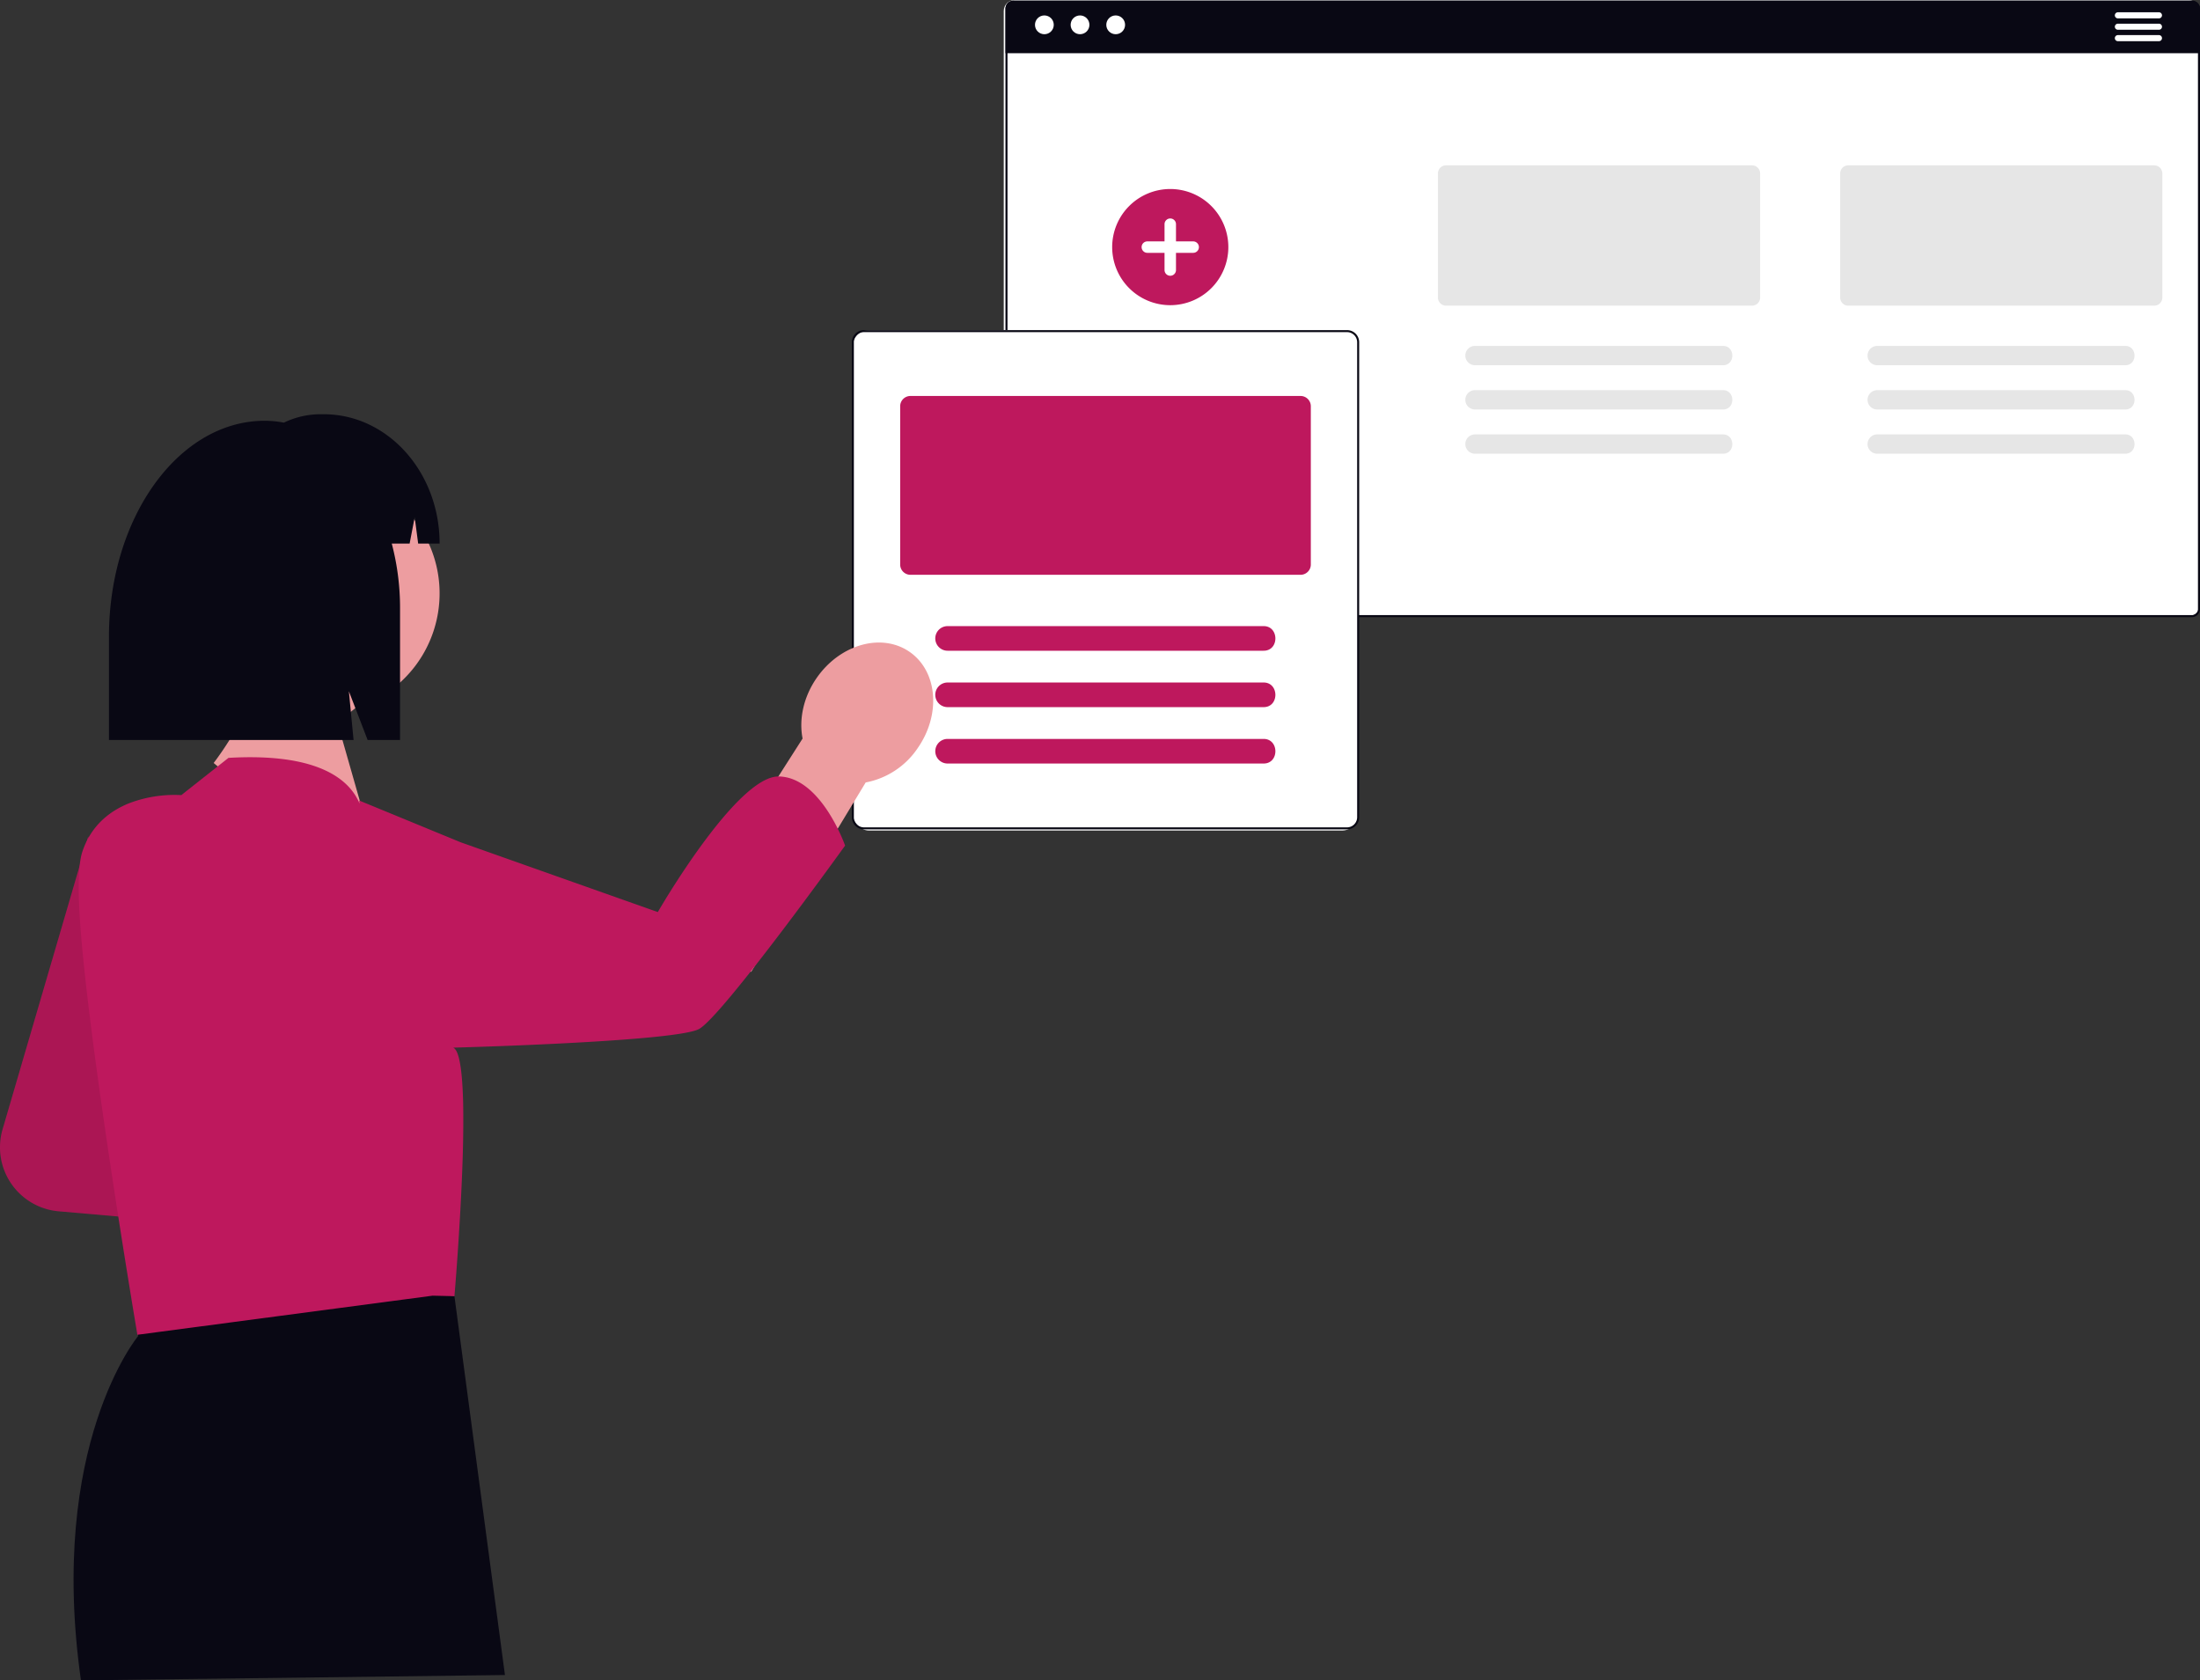 <svg xmlns="http://www.w3.org/2000/svg" width="800" height="611.008" viewBox="0 0 800 611.008" xmlns:xlink="http://www.w3.org/1999/xlink" role="img" artist="Katerina Limpitsouni" source="https://undraw.co/"><rect x="0" y="0" width="800" height="611.008" fill="#333333" stroke="none"/><g transform="translate(-185.544 -120.658)"><rect width="435" height="224" rx="4" transform="translate(550.544 120.658)" fill="#fff"/><path d="M2.94.735a2.207,2.207,0,0,0-2.2,2.2V221.231a2.207,2.207,0,0,0,2.2,2.2h428.5a2.207,2.207,0,0,0,2.2-2.2V2.94a2.207,2.207,0,0,0-2.2-2.2H2.94M2.94,0h428.5a2.94,2.94,0,0,1,2.94,2.94V221.231a2.94,2.94,0,0,1-2.94,2.94H2.94A2.94,2.94,0,0,1,0,221.231V2.94A2.94,2.94,0,0,1,2.94,0Z" transform="translate(551.167 120.891)" fill="#090814"/><path d="M2.94,0h428.5a2.94,2.94,0,0,1,2.94,2.94V19.11H0V2.94A2.94,2.94,0,0,1,2.94,0Z" transform="translate(551.167 120.891)" fill="#090814"/><circle cx="3.416" cy="3.416" r="3.416" transform="translate(561.899 126.269)" fill="#fff"/><circle cx="3.416" cy="3.416" r="3.416" transform="translate(574.865 126.269)" fill="#fff"/><circle cx="3.416" cy="3.416" r="3.416" transform="translate(587.832 126.269)" fill="#fff"/><path d="M1047.284,153.915h-14.928a1.106,1.106,0,0,0,0,2.212h14.928a1.106,1.106,0,1,0,0-2.212Z" transform="translate(-76.667 -28.79)" fill="#fff"/><path d="M1047.284,159.555h-14.928a1.106,1.106,0,0,0,0,2.212h14.928a1.106,1.106,0,1,0,0-2.212Z" transform="translate(-76.667 -30.285)" fill="#fff"/><path d="M1047.284,165.2h-14.928a1.106,1.106,0,0,0,0,2.212h14.928a1.106,1.106,0,1,0,0-2.212Z" transform="translate(-76.667 -31.78)" fill="#fff"/><path d="M1009.569,229.645h-111.3a2.933,2.933,0,0,0-2.925,2.925v45.165a2.933,2.933,0,0,0,2.925,2.925h111.3a2.928,2.928,0,0,0,2.925-2.925V232.57A2.928,2.928,0,0,0,1009.569,229.645Z" transform="translate(-40.65 -48.86)" fill="#e6e6e6"/><path d="M1002.582,318.975h-90.1a3.51,3.51,0,1,0,0,7.019h90.1C1007.153,326.06,1007.109,318.909,1002.582,318.975Z" transform="translate(-44.261 -72.533)" fill="#e6e6e6"/><path d="M1002.582,340.865h-90.1a3.51,3.51,0,1,0,0,7.019h90.1C1007.153,347.95,1007.109,340.8,1002.582,340.865Z" transform="translate(-44.261 -78.335)" fill="#e6e6e6"/><path d="M1002.582,362.755h-90.1a3.51,3.51,0,1,0,0,7.019h90.1C1007.153,369.84,1007.109,362.689,1002.582,362.755Z" transform="translate(-44.261 -84.136)" fill="#e6e6e6"/><path d="M810.569,229.645H699.27a2.933,2.933,0,0,0-2.925,2.925v45.165a2.933,2.933,0,0,0,2.925,2.925h111.3a2.928,2.928,0,0,0,2.925-2.925V232.57A2.928,2.928,0,0,0,810.569,229.645Z" transform="translate(12.087 -48.86)" fill="#e6e6e6"/><path d="M803.582,318.975h-90.1a3.51,3.51,0,1,0,0,7.019h90.1C808.153,326.06,808.109,318.909,803.582,318.975Z" transform="translate(8.476 -72.533)" fill="#e6e6e6"/><path d="M803.582,340.865h-90.1a3.51,3.51,0,1,0,0,7.019h90.1C808.153,347.95,808.109,340.8,803.582,340.865Z" transform="translate(8.476 -78.335)" fill="#e6e6e6"/><path d="M803.582,362.755h-90.1a3.51,3.51,0,1,0,0,7.019h90.1C808.153,369.84,808.109,362.689,803.582,362.755Z" transform="translate(8.476 -84.136)" fill="#e6e6e6"/><g transform="translate(495.104 240.544)"><rect width="184" height="182" rx="6" transform="translate(0.44 0.115)" fill="#fff"/><path d="M4.41.735A3.679,3.679,0,0,0,.735,4.41V177.132a3.679,3.679,0,0,0,3.675,3.675H180.072a3.679,3.679,0,0,0,3.675-3.675V4.41A3.679,3.679,0,0,0,180.072.735H4.41M4.41,0H180.072a4.41,4.41,0,0,1,4.41,4.41V177.132a4.41,4.41,0,0,1-4.41,4.41H4.41A4.41,4.41,0,0,1,0,177.132V4.41A4.41,4.41,0,0,1,4.41,0Z" transform="translate(0.204 0.15)" fill="#090814"/><path d="M572.056,346.055H430.189a3.739,3.739,0,0,0-3.734,3.734v57.557a3.739,3.739,0,0,0,3.734,3.734H572.056a3.737,3.737,0,0,0,3.726-3.734V349.789A3.737,3.737,0,0,0,572.056,346.055Z" transform="translate(-408.679 -321.959)" fill="#be185d"/><path d="M563.15,459.915H448.3a4.476,4.476,0,1,0,0,8.952H563.15C568.978,468.948,568.92,459.834,563.15,459.915Z" transform="translate(-413.282 -352.134)" fill="#be185d"/><path d="M563.15,487.815H448.3a4.476,4.476,0,1,0,0,8.952H563.15C568.978,496.848,568.92,487.734,563.15,487.815Z" transform="translate(-413.282 -359.528)" fill="#be185d"/><path d="M563.151,515.725H448.3a4.472,4.472,0,1,0,0,8.945H563.151C568.98,524.75,568.921,515.644,563.151,515.725Z" transform="translate(-413.283 -366.924)" fill="#be185d"/></g><path d="M556.293,283.589a21.12,21.12,0,1,1,21.12-21.12A21.12,21.12,0,0,1,556.293,283.589Z" transform="translate(54.8 -51.962)" fill="#be185d"/><path d="M568.486,264.245h-6.25V258a2.083,2.083,0,1,0-4.167,0v6.25h-6.25a2.083,2.083,0,1,0,0,4.167h6.25v6.25a2.083,2.083,0,1,0,4.167,0v-6.25h6.25a2.083,2.083,0,0,0,0-4.167Z" transform="translate(50.941 -55.821)" fill="#fff"/><g transform="translate(185.544 271.283)"><path d="M206.011,287.148l-31.149,106.47a23.345,23.345,0,0,0,20.37,29.811l33.987,2.975Z" transform="translate(-173.922 -133.608)" fill="#be185d"/><path d="M206.011,287.148l-31.149,106.47a23.345,23.345,0,0,0,20.37,29.811l33.987,2.975Z" transform="translate(-173.922 -133.608)" opacity="0.1" style="isolation:isolate"/><path d="M620.151,230.943l-41.662,68.9-19.616-24.852,38.338-60.023c-1.362-6.982.287-15.089,5.161-22.088,8.526-12.248,23.658-16.455,33.794-9.4s11.44,22.706,2.914,34.954a29.349,29.349,0,0,1-18.925,12.5Z" transform="translate(-305.361 -97.044)" fill="#ed9da0"/><path d="M242.844,510.952l-5,17.013.17,17.254S205.1,584.8,217.227,670.405l154.185-1.933L353.045,530.721l-110.2-19.771Z" transform="translate(-187.794 -210.022)" fill="#090814"/><path d="M283.869,130.237a43.724,43.724,0,1,1,56.825,41.726l-6.519,5.252,11.7,40.962-13.638,9.651L289.15,191.92s9.309-11.857,14.3-25.227a43.677,43.677,0,0,1-19.582-36.455Z" transform="translate(-211.464 -65.105)" fill="#ed9da0"/><path d="M471.939,250.376c-15.435-.235-43.974,49.305-43.974,49.305l-23.443-8.293L356.306,274.32l-36.949-15.208.162,1.117c-.147-.351-.3-.7-.478-1.061-3.884-8-15.168-17.419-47.2-15.555L256.76,255.521l-2.051,1.631a46.525,46.525,0,0,0-19,2.96c-6.861,2.758-13.722,7.9-16.968,17.522-1.682,4.961-1.682,15.219-.672,28.251,3.649,47.186,20.653,147.5,20.653,147.5L346.09,439.168l7.92.185s.942-10.812,1.782-24.972c.521-8.305.992-17.741,1.261-26.822.185-6.659.235-13.117.118-18.8-.017-.354-.017-.706-.034-1.06-.32-10.375-1.362-17.892-3.6-18.716,0,0,6.945-.185,16.967-.555,24.216-.908,66.424-2.94,72.444-6.222,8.509-4.625,53.122-66.693,53.122-66.693s-8.676-24.889-24.13-25.139Z" transform="translate(-188.761 -118.662)" fill="#be185d"/><path d="M971.794,340.308h0a36.071,36.071,0,0,1,6.965.692,30.522,30.522,0,0,1,13.3-3.064h1.207c23.267,0,42.128,21.054,42.128,47.025h-7.8l-1.26-9.583-1.846,9.583h-6.495a91.9,91.9,0,0,1,3.013,23.56v47.865H1009.22l-6.824-17.734,1.707,17.734H915.159V418.8C915.159,375.452,940.515,340.308,971.794,340.308Z" transform="translate(-875.535 -337.936)" fill="#090814"/></g></g></svg>